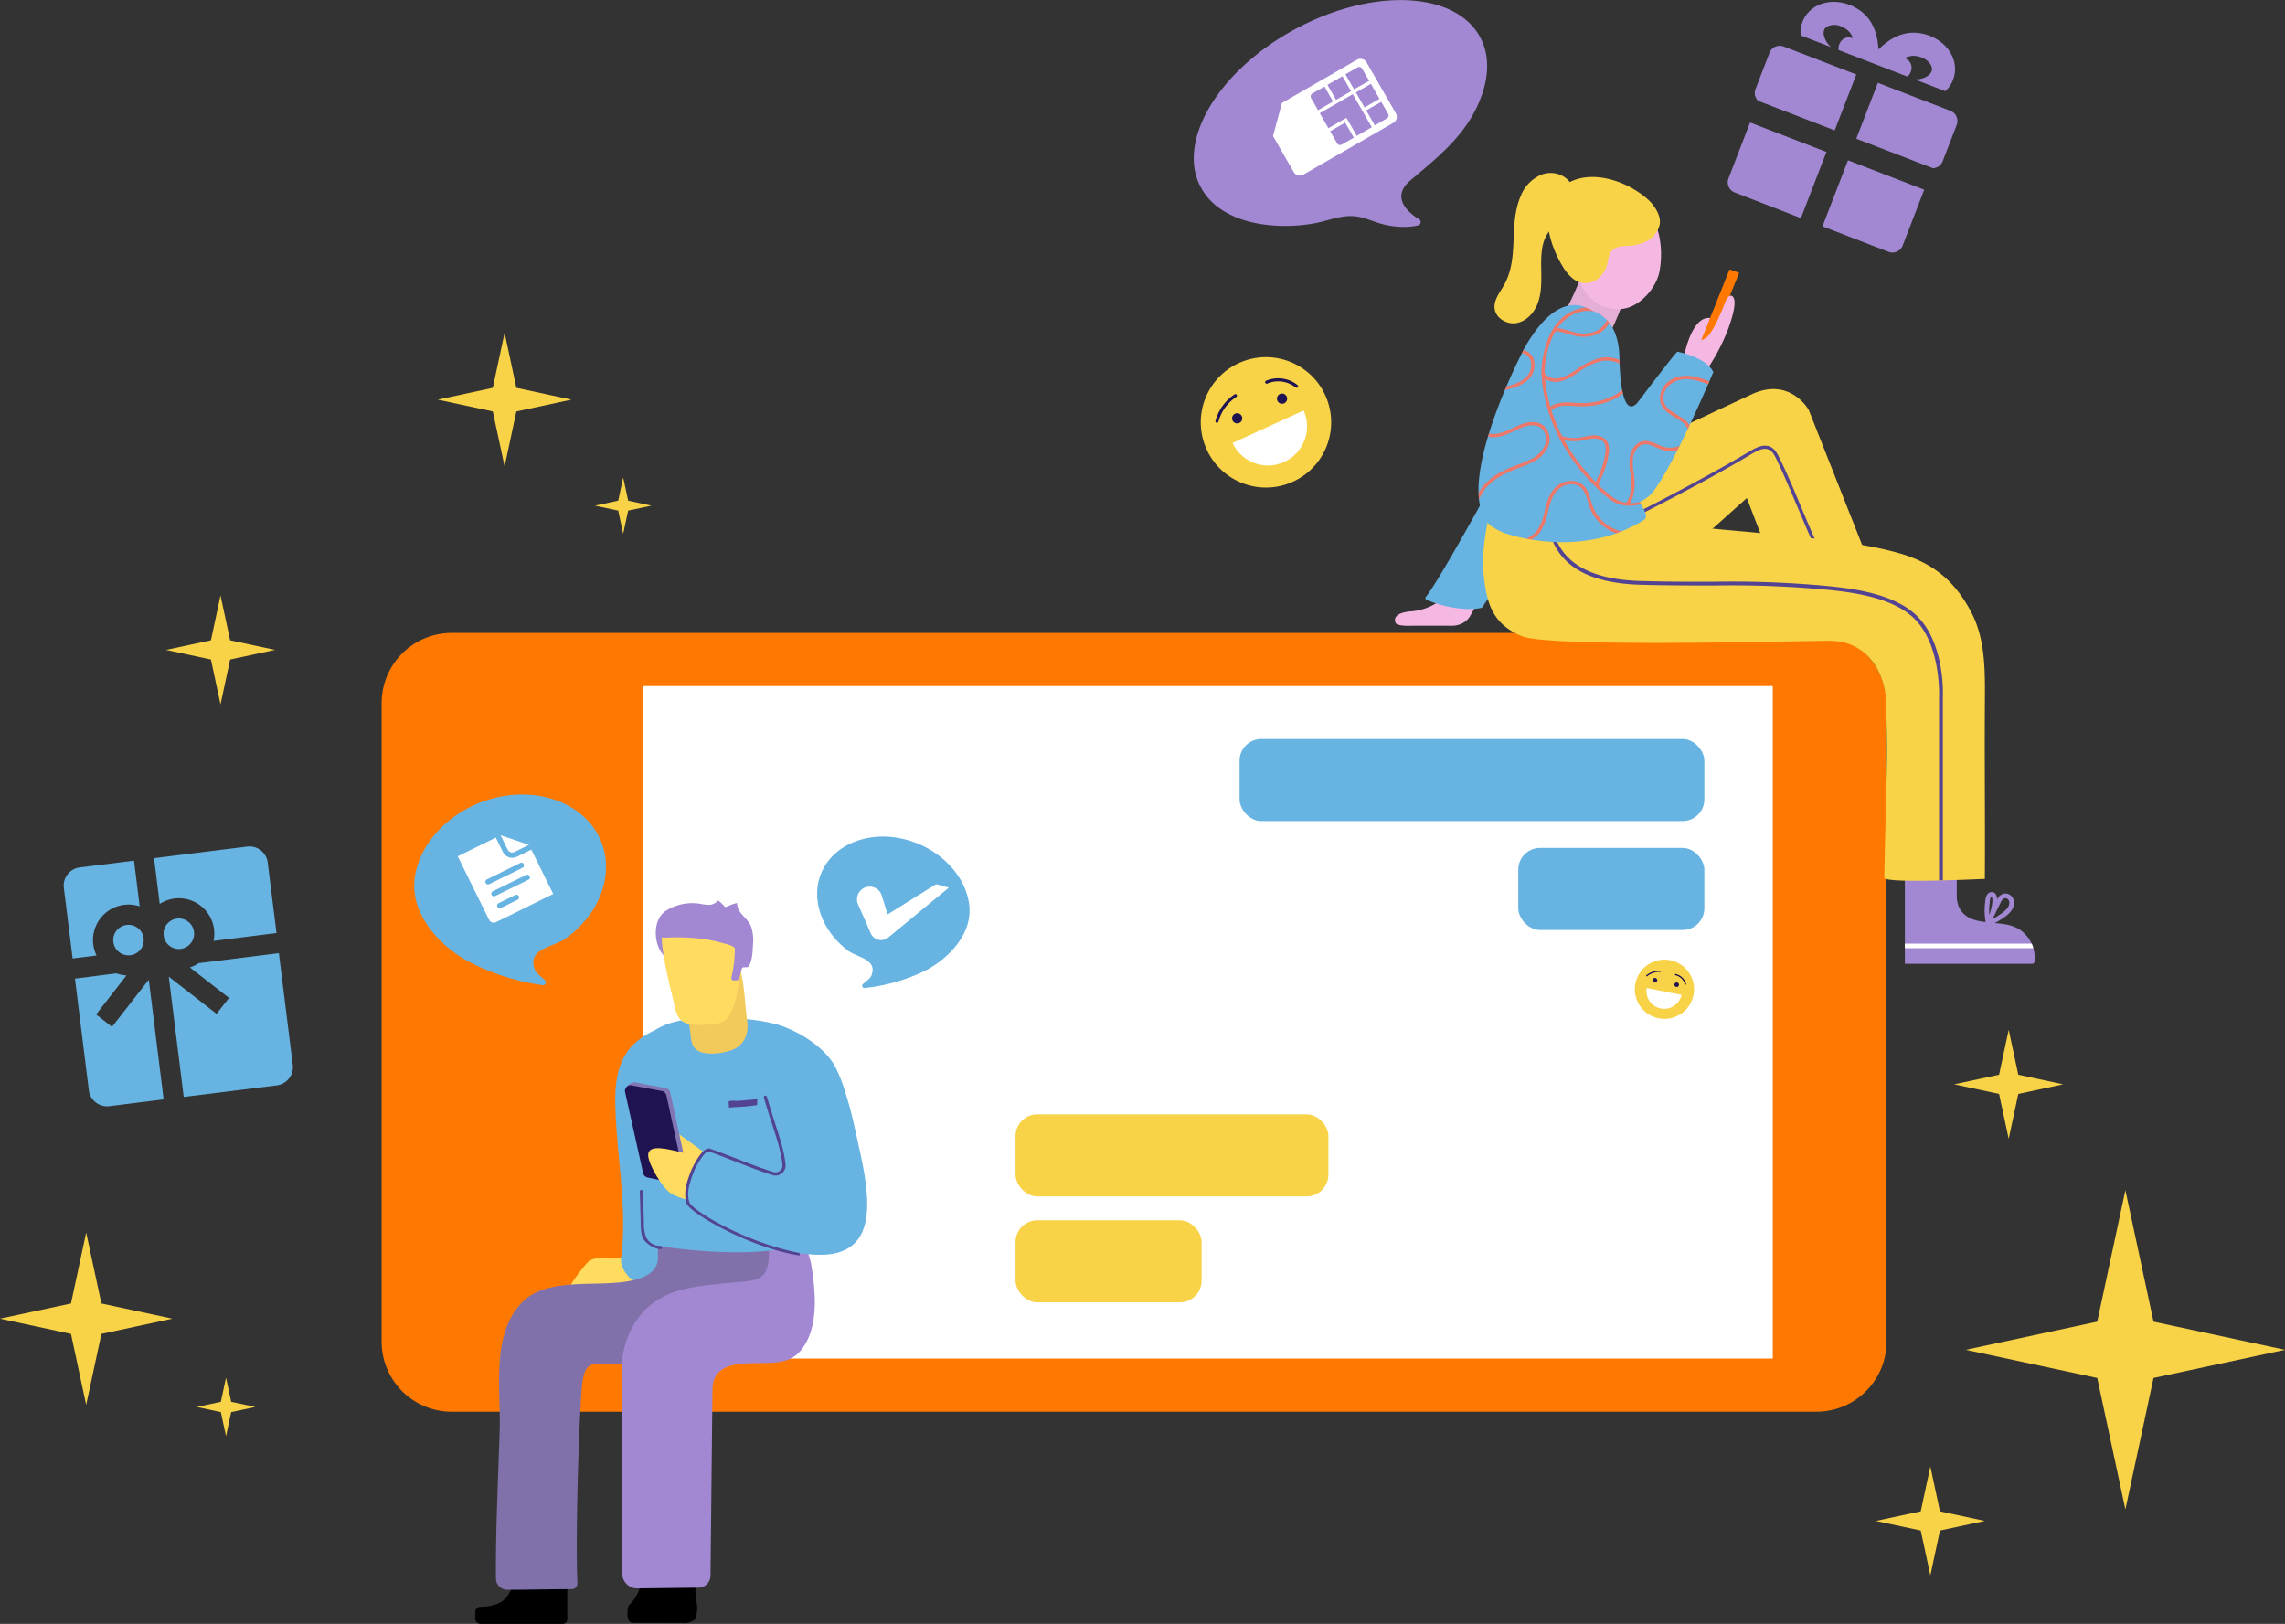 <svg xmlns="http://www.w3.org/2000/svg" viewBox="0 0 869.49 617.98"><rect x="0" y="0" width="869.49" height="617.98" fill="#333333" stroke="none"/><defs><style>.cls-1{fill:#ff7900;}.cls-11,.cls-2{fill:#fff;}.cls-3{fill:#67b3e1;}.cls-4{fill:#ffdb60;}.cls-5{fill:#8171aa;}.cls-6{fill:#a288d2;}.cls-7{fill:#f2ca5c;}.cls-8{fill:#8275b3;}.cls-9{fill:#201351;}.cls-10{fill:#534393;}.cls-11{fill-rule:evenodd;}.cls-12{fill:#f8d247;}.cls-13{fill:#f5b8e3;}.cls-14{fill:#e5aed7;}.cls-15{fill:#ed7768;}</style></defs><title>vizual_loterie</title><g id="Layer_2" data-name="Layer 2"><g id="Layer_1-2" data-name="Layer 1"><path class="cls-1" d="M145.22,267.56v243a26.68,26.68,0,0,0,26.68,26.69H691.17a26.69,26.69,0,0,0,26.69-26.69V267.94a27.07,27.07,0,0,0-27.07-27.07H171.9A26.68,26.68,0,0,0,145.22,267.56Z"/><rect class="cls-2" x="244.62" y="261.09" width="429.95" height="255.91"/><path class="cls-3" d="M367,354.82a19,19,0,0,0,1.7-11.29c-1.69-10.34-10-18.58-19.4-22.46-15.19-6.27-31.68-1.22-36.83,11.27-2.81,6.8-1.53,14.45,2.2,20.64a31.8,31.8,0,0,0,7.89,8.7c3.63,2.78,11.54,3.31,9,9.63-.46,1.12-2.05,2.17-3.23,3.23A.85.85,0,0,0,329,376a69.34,69.34,0,0,0,23-6.56C358,366.36,364,361.15,367,354.82Z"/><path class="cls-2" d="M326.55,344.26l4.82,11a4.29,4.29,0,0,0,2.38,2.24h0a4.29,4.29,0,0,0,4.23-.7l23.08-19-4.86-1.32L337.73,348,335.59,341a4.81,4.81,0,0,0-5.93-3.41h0A4.82,4.82,0,0,0,326.55,344.26Z"/><path class="cls-4" d="M216.33,493.94c3.09,5.13,11.2-3.95,15.06-4.77,1.13-.24,18-1.89,17.9-2.72-.51-3.57-.77-6.42-1.27-10,.08.56-10.07,3-18.52,2.41a8.82,8.82,0,0,0-5.13.86c-1.05.62-5.4,6.31-6.6,8.31C217.09,489.17,215.23,492.12,216.33,493.94Z"/><path class="cls-3" d="M236.33,449.65c.76,9.17,1.21,18.34.19,27.51a11.67,11.67,0,0,0,0,4.25,10.85,10.85,0,0,0,2,3.54,6.14,6.14,0,0,0,2.2,2.1c1.78.79,6.06-1,7.5-2s2.28-3.35,2.57-5c.68-3.9,1.5-9,2.93-12.6a61.07,61.07,0,0,0,2.23-7c1.62-6.13,2.75-12.4,3.78-18.65,2.18-13.31,3.69-26.71,5.51-40.06.13-1,1.49-14,2.59-14-8.45,0-19,3.2-25.43,8.52-7.63,6.31-8.55,16.06-8.23,25.44S235.55,440.35,236.33,449.65Z"/><path d="M244.71,592.56s.32,6.78-1.27,11.82c0,0-1.28,4-3.72,6.08a2.73,2.73,0,0,0-.85,1.73c-.23,1.79-.32,4.91,1.7,5.4l19,.06a6.62,6.62,0,0,0,4.61-1.16c.92-.78,1.2-3.83,1.09-5.2l-.66-5.69.48-11Z"/><path d="M195.3,595.26s1.82,7.37-2.78,12.82c-3.15,3.72-9.91,3.39-9.91,3.39a2.19,2.19,0,0,0-1.78,2.38v1.75a2.16,2.16,0,0,0,1.82,2.38h31.7a1.8,1.8,0,0,0,1.51-2V595Z"/><path class="cls-5" d="M221.6,526.12c1-7.76,4.1-7,7-6.92,24.1.32,69.34-1.44,69.37-3.53.13-8.75,3.06-46.27-.24-46.16-11.36.39-49.14-16.77-47.35,8.2.63,8.9-10.78,10.08-17.23,10.54-10.53.75-26-1-34.16,7.06-12.24,12-8.4,33.27-8.85,48.74-.55,18.9-1.59,37.8-1.41,56.7A4.25,4.25,0,0,0,193,605c9.94,0,14.69-.22,24.52-.22a2.13,2.13,0,0,0,2.19-2.13C218.84,581.2,220.6,533.54,221.6,526.12Z"/><path class="cls-6" d="M292.42,469.76c1.13,19-2.12,17.19-16.71,18.64-13.22,1.31-27.21,2.35-35.13,16.75a35,35,0,0,0-4.1,16l.29,77.51a5.68,5.68,0,0,0,5.74,5.82l23.26-.27a4.63,4.63,0,0,0,4.59-4.58l.75-70.73c.1-8.35,6.78-9.79,13.43-10.07,2.49-.11,7.31-.06,9.51-.23a24.54,24.54,0,0,0,3.79-.55A12.1,12.1,0,0,0,305,513.6c6.58-8.44,5.43-21.59,3.75-32C306.33,466.77,292.13,465,292.42,469.76Z"/><path class="cls-3" d="M250.25,391.43c6.45-3.68,14.9-4,22.12-4,8,0,17.07.38,24.74,2.94a18.61,18.61,0,0,1,3.58,1.69,49.17,49.17,0,0,1,9.52,7.87,24.76,24.76,0,0,1,4.72,5.94,13.36,13.36,0,0,1,1.4,6.75c-.12,2.3-1.34,4.25-1.57,6.45-.47,4.37-.59,8.84-1,13.23-.78,8.55-1.66,17.1-2.71,25.62-.41,3.36-.31,7.84-1.71,11-3.46,7.81-27.63,10.16-63,4.68C235.07,471.85,243.27,395.41,250.25,391.43Z"/><path class="cls-6" d="M284.64,368a1.3,1.3,0,0,0,.47-.54c1.19-2.35,1.28-5.21,1.41-7.79a17,17,0,0,0-.69-7c-1-2.63-3.54-4.15-4.84-6.58a10.8,10.8,0,0,1-.56-2.44,12.72,12.72,0,0,0-2.13.65c-.24.07-2.3,1-2.36.9a22,22,0,0,0-2.45-2.38.28.28,0,0,0-.15-.08.37.37,0,0,0-.19.09,5.06,5.06,0,0,1-3.06,1.52,16.32,16.32,0,0,1-3.41-.36,18.67,18.67,0,0,0-13.38,2.67c-4.37,3-4.56,9.87-2.49,14.29,2.22,4.77,7.69,7.31,12.74,7.54a15.55,15.55,0,0,0,2.64-.1c1.41-.17,2.78-.57,4.18-.81a30.27,30.27,0,0,1,7.55-.1c1.2.1,2.41.23,3.61.38a7.88,7.88,0,0,0,2.89.21A.85.85,0,0,0,284.64,368Z"/><path class="cls-7" d="M283.82,394.34a12.26,12.26,0,0,0,.49-5.9c-1-7.3-.95-16-3.75-22.76-.7-1.69-4.61-11.95-7.41-11-5.32,1.88-8.15,11.8-9.91,16.47-1.19,3.16-2.73,6.19-2.35,9.56.67,6,1.27,7.89,2,13.85a9.85,9.85,0,0,0,.91,3.56c2.4,4.41,12.22,2.82,15.77,1A8.61,8.61,0,0,0,283.82,394.34Z"/><path class="cls-4" d="M256.4,381.57c.48,2.25,1.09,5.36,3,6.89s5.36,1.77,7.83,1.58c4.06-.32,8.53.12,10.51-4a29.65,29.65,0,0,0,3-9.63c.48-4.85,2.3-9.58,2-14.51-.44-6.75-5.3-8.32-11.05-9.9A43.78,43.78,0,0,0,259,350.5a18.72,18.72,0,0,0-5.76,1.14C249,353.81,255.49,377.24,256.4,381.57Z"/><path class="cls-6" d="M251,356c.43.84,1.39.87,2.22.84a81.91,81.91,0,0,1,13.09.35,55.21,55.21,0,0,1,6.5,1.13c1.09.26,2.17.56,3.24.88a11.06,11.06,0,0,1,2.86,1,1.55,1.55,0,0,1,.63.64,1.74,1.74,0,0,1,.08.6A47.67,47.67,0,0,1,278.31,372a.88.88,0,0,0,.8,1.12l.73,0a1.8,1.8,0,0,0,1-.2,1.85,1.85,0,0,0,.64-1.19c.17-.7.33-1.4.49-2.1s.4-1.43,1-1.65a7.08,7.08,0,0,1,1.22-.06c1.22-.16.76-1.87.78-2.78,0-1.32,0-2.65,0-4-.12-2.44-.51-5.08-2.11-7a22,22,0,0,0-10.15-6.53c-5.65-1.89-11.53-3.26-16.88.05a12.42,12.42,0,0,0-4.12,3.63c-.67,1.19-1.39,3-.9,4.36A1.6,1.6,0,0,0,251,356Z"/><polygon class="cls-4" points="275.05 443.68 250.61 426.02 253.02 439.41 271.99 452.15 275.05 443.68"/><path class="cls-8" d="M259.29,449.4,247.85,447a2.14,2.14,0,0,1-1.64-1.63l-8-30.53c-.33-1.49,2.07-3.18,3.57-2.9l11.55,2.15a2.15,2.15,0,0,1,1.7,1.65l6.76,31.14A2.14,2.14,0,0,1,259.29,449.4Z"/><path class="cls-9" d="M257.81,450.53l-11.44-2.43a2.13,2.13,0,0,1-1.64-1.62l-6.87-30.87a2.13,2.13,0,0,1,2.47-2.56l11.55,2.15a2.13,2.13,0,0,1,1.7,1.65L260.34,448A2.13,2.13,0,0,1,257.81,450.53Z"/><path class="cls-4" d="M259,438.41c-4.28-.86-12.22-3.3-12.36,1.07-.11,3.48,5.57,12.77,8.53,14.6s6.46,2.57,9.89,3.19,6.93,1.22,10,2.83l2.37-9.5C277.39,450.76,262.82,439.19,259,438.41Z"/><path class="cls-3" d="M294.55,389.69c8.36,1.82,19.25,8.72,23.28,16.28a58.56,58.56,0,0,1,3.55,8.81,147.54,147.54,0,0,1,4.11,15.65c4.29,19,10.43,43.14-8.43,46.68-6.24,1.17-14.76-.53-16.11-.72-14.38-2-38.21-15.28-39.2-18.7-1.23-4.24-.05-7.59,2.07-12.52,1.2-2.79,3.77-7.88,6-7.43,2.59.52,20.75,8.41,28.22,10-.23-.05-.73-4.94-.8-5.34-.49-3-1-6-1.53-9-1.27-7.45-2.54-14.9-3.65-22.37-.5-3.38-1-6.77-1.35-10.16-.3-2.69-1.79-7.61.55-9.59a5.23,5.23,0,0,1,4-.73C296.16,390.66,293.67,389.5,294.55,389.69Z"/><path class="cls-10" d="M304.34,477.82c-18.32-2.73-42-16.09-43.16-20-1.26-4.35.34-8.49,1.74-12.15l.09-.23c0-.09,3.9-8.91,6.9-8.32,1,.21,4.08,1.4,8.3,3,5.06,2,11.35,4.43,16.11,5.92a2.64,2.64,0,0,0,3.41-2.75c-.42-4.58-1.84-9-3.81-15.11-1-3-2.07-6.44-3.25-10.49a.59.59,0,0,1,1.14-.33c1.17,4,2.27,7.45,3.23,10.46,2,6.18,3.43,10.65,3.87,15.36a3.82,3.82,0,0,1-5,4c-4.79-1.51-11.11-4-16.18-5.95-3.85-1.51-7.18-2.81-8.11-3-1.42-.26-4.63,5.17-5.56,7.58l-.09.23c-1.33,3.49-2.85,7.44-1.7,11.4.9,3.1,21.31,15.42,41.92,19.39.15,0,.09.22.08.41S304.34,477.82,304.34,477.82Z"/><path class="cls-10" d="M251.35,475.37c-2.27,0-5.83-2.24-6.73-4.25-.75-1.69-.8-4.13-.84-6.09l0-.82-.32-10.78a.58.58,0,0,1,.57-.6.59.59,0,0,1,.61.57L245,465a16.52,16.52,0,0,0,.74,5.63,6,6,0,0,0,5.69,3.54.61.61,0,0,1,.6.58.6.6,0,0,1-.58.61Z"/><path class="cls-10" d="M288,418.3c-4,.4-6.25.57-6.67.61-1.32.12-2.81-.24-4.07.25,0,.82.15,1.57.11,2.39,1.33-.18,2.69-.24,4-.31a63.86,63.86,0,0,0,6.74-.69s0-2.26.24-2.28Z"/><path class="cls-3" d="M159.72,346.8a23.79,23.79,0,0,1-1.67-14.21c2.54-12.9,13.27-22.88,25.23-27.36C202.57,298,223,305,229,320.86c3.24,8.64,1.33,18.18-3.6,25.77a39.57,39.57,0,0,1-10.25,10.59c-4.66,3.34-14.6,3.67-11.65,11.7.52,1.42,2.48,2.81,3.91,4.18a1.06,1.06,0,0,1-.86,1.82A86.88,86.88,0,0,1,178,365.77C170.49,361.63,163.2,354.87,159.72,346.8Z"/><path id="Invoice_dollar" data-name="Invoice dollar" class="cls-11" d="M190.48,317.86l2.67,5.43a1.93,1.93,0,0,0,2.51,1l5.63-2.77Zm6.27,8.16a4,4,0,0,1-5.41-1.83l-2.67-5.44-14.49,7.14L186.08,350h0a2,2,0,0,0,2.7.92l21.73-10.71-8.33-16.88ZM187.5,339.2,200.17,333a1,1,0,0,1,1.36.46,1,1,0,0,1-.46,1.35L188.39,341a1,1,0,0,1-1.35-.46A1,1,0,0,1,187.5,339.2Zm-2.23-4.53,12.67-6.25a1,1,0,1,1,.9,1.82l-12.68,6.24a1,1,0,0,1-.89-1.81Zm4.46,9.05,6.34-3.12a1,1,0,1,1,.89,1.81l-6.34,3.12a1,1,0,0,1-1.35-.45A1,1,0,0,1,189.73,343.72Z"/><polygon class="cls-12" points="192.01 126.65 187.52 147.6 166.57 152.09 187.52 156.58 192.01 177.53 196.49 156.58 217.45 152.09 196.49 147.6 192.01 126.65"/><polygon class="cls-12" points="32.79 469.05 27.01 496.06 0 501.84 27.01 507.63 32.79 534.64 38.58 507.63 65.59 501.84 38.58 496.06 32.79 469.05"/><polygon class="cls-12" points="808.75 452.94 819.46 502.98 869.49 513.69 819.46 524.4 808.75 574.43 798.04 524.4 748.01 513.69 798.04 502.98 808.75 452.94"/><polygon class="cls-12" points="734.54 558.08 738.19 575.16 755.27 578.82 738.19 582.47 734.54 599.55 730.88 582.47 713.8 578.82 730.88 575.16 734.54 558.08"/><polygon class="cls-12" points="764.35 391.92 768 409 785.08 412.65 768 416.31 764.35 433.39 760.69 416.31 743.61 412.65 760.69 409 764.35 391.92"/><polygon class="cls-12" points="237.13 181.69 239.03 190.53 247.88 192.43 239.03 194.32 237.13 203.17 235.24 194.32 226.39 192.43 235.24 190.53 237.13 181.69"/><polygon class="cls-12" points="83.91 226.6 87.57 243.68 104.65 247.33 87.57 250.99 83.91 268.07 80.26 250.99 63.18 247.33 80.26 243.68 83.91 226.6"/><polygon class="cls-12" points="86 524.29 87.97 533.47 97.15 535.43 87.97 537.4 86 546.57 84.04 537.4 74.86 535.43 84.04 533.47 86 524.29"/><rect class="cls-3" x="471.66" y="281.24" width="176.88" height="31.23" rx="8.29" transform="translate(1120.21 593.71) rotate(180)"/><rect class="cls-3" x="577.73" y="322.69" width="70.81" height="31.23" rx="8.29" transform="translate(1226.27 676.61) rotate(180)"/><rect class="cls-12" x="386.43" y="424.08" width="119.05" height="31.23" rx="8.29"/><rect class="cls-12" x="386.43" y="464.4" width="70.81" height="31.23" rx="8.29"/><circle class="cls-12" cx="633.37" cy="376.48" r="11.27" transform="translate(99.89 884.71) rotate(-74.34)"/><path class="cls-9" d="M628.89,372.83a.88.88,0,1,0,1.73.35.89.89,0,0,0-.7-1A.88.88,0,0,0,628.89,372.83Z"/><path class="cls-9" d="M637.16,374.6a.89.89,0,0,0,.7,1,.88.88,0,0,0,1-.7.87.87,0,0,0-.69-1A.88.88,0,0,0,637.16,374.6Z"/><path class="cls-9" d="M637.6,370.65a5.35,5.35,0,0,1,4,3.76.25.25,0,0,1-.13.32l0,0a.28.28,0,0,1-.34-.17,4.81,4.81,0,0,0-3.59-3.41.27.27,0,0,1,.13-.52Z"/><path class="cls-9" d="M626.47,371.15a8,8,0,0,1,5.35-1.77.26.26,0,0,1,.24.29.24.24,0,0,1-.14.21.2.2,0,0,1-.15,0,7.38,7.38,0,0,0-5,1.65.27.27,0,0,1-.34-.41Z"/><path class="cls-2" d="M639.86,378.62A6.76,6.76,0,0,1,626.6,376Z"/><path class="cls-13" d="M563.55,227l-4.06,7.3s-1.93,4.14-7.8,3.83H536.9s-5.22.29-5.86-1.1c-.48-1.07-.86-3.77,5.68-4.35a21.36,21.36,0,0,0,16.63-9.85Z"/><path class="cls-3" d="M573.63,173.27s-25.2,46.74-31.09,53.92a.68.68,0,0,0,.34,1.06c4.1,1.91,13.56,4.61,21,3.06,0,0,21.15-30.54,23.93-41.05Z"/><path class="cls-6" d="M755.41,350.88h0c-2.1-.31-10.29-.83-10.82-9.32V325.23c-.81-1-19.75-.44-19.75-.44v42h48.44a.88.88,0,0,0,.87-.73,12.9,12.9,0,0,0-4.68-11.59c-3-2.48-6.75-2.86-10.44-3.19a26.89,26.89,0,0,0,4.08-2.53,9.34,9.34,0,0,0,2.53-2.59,4.64,4.64,0,0,0,.5-3.93,3.31,3.31,0,0,0-3.57-2.17,4,4,0,0,0-2.63,2.2,4.42,4.42,0,0,0-.27-1.46,2,2,0,0,0-1.24-1.25.87.87,0,0,0-.22-.05c-2.32-.13-2.63,2.22-2.78,3.36l0,.31a24.13,24.13,0,0,0,.14,7.68Zm1.56-2.77a22.32,22.32,0,0,1,.17-4.69l0-.33c.18-1.39.36-1.76.74-1.81a.87.87,0,0,1,.09.17C758.46,342.62,757.89,345.57,757,348.11Zm1.3,1.56q1.4-2.91,2.81-5.8c.49-1,1-1.91,1.81-2.06a1.55,1.55,0,0,1,1.58,1,2.31,2.31,0,0,1,.12.75,3.2,3.2,0,0,1-.49,1.65,7.92,7.92,0,0,1-2.07,2.09A24.27,24.27,0,0,1,758.27,349.67Z"/><path class="cls-2" d="M724.83,360.86l48.88,0c.07,0-.46-1.76-.68-1.76h-48.2Z"/><path class="cls-12" d="M711.25,214.15l-23-58.17s-6.93-12.47-21.33-6.1l-69.25,32.41,32.69,38,34.34-30.75,7.76,20.22Z"/><path class="cls-10" d="M628.94,192l1.4-.73c4.33-2.24,8.74-4.55,13.15-6.93.41-.21.81-.43,1.21-.65,3.14-1.7,6.29-3.43,9.42-5.18l1.51-.85c3.53-2,7-4,10.47-6.07,2.38-1.42,5.15-2.71,7.6-1.54,1.66.8,2.59,2.48,3.39,4.14.65,1.32,1.28,2.68,1.91,4,.22.47.43,1,.64,1.42,2,4.36,3.86,8.88,5.71,13.3,1,2.31,1.95,4.65,2.95,7,.2.47.4.95.61,1.42,1.57,3.65,3.19,7.28,4.88,10.77l-1.48-.17c-1.7-3.55-3.33-7.23-4.92-10.93l-.6-1.42c-.88-2.06-1.74-4.12-2.6-6.16-2-4.69-4-9.5-6.06-14.09-.21-.47-.43-.93-.64-1.39-.5-1.09-1-2.17-1.53-3.23-.73-1.52-1.5-2.93-2.8-3.55-1.92-.92-4.22.17-6.41,1.48q-4.68,2.79-9.47,5.5l-1.51.85q-5.44,3.08-10.93,6l-1.19.64c-4.56,2.45-9.1,4.83-13.57,7.13l-1.35.7c-5.11,2.63-10.09,5.15-14.87,7.54l-.84-1C618.11,197.54,623.46,194.84,628.94,192Z"/><path class="cls-12" d="M578.62,74.69C573.83,86,578.4,98.26,572,109.05c-1.55,2.58-3.57,5.23-3.29,8.22.34,3.78,4.64,6.34,8.37,5.67s6.64-3.83,8-7.36,1.46-7.42,1.41-11.22-.24-7.63.64-11.32c1-4.05,3.24-6.24,6-9.06,2.38-2.41,5.38-4.78,5.85-8.36.91-6.94-6-11.51-12.35-9.19a14.6,14.6,0,0,0-7.94,8.09A1.22,1.22,0,0,0,578.62,74.69Z"/><path class="cls-14" d="M587.86,129.89s8.19-8.37,15.28-28.66l15.18,11.21s-2.55,10.78-11.92,25Z"/><path class="cls-13" d="M631.52,103.07c-1.15,6.43-7.27,13.42-13.71,14.42s-13.48-2.66-15.91-8.72.13-13.72,5.27-18c4.13-3.43,12.77-13.67,18.1-11C630.93,82.67,633.22,93.57,631.52,103.07Z"/><path class="cls-12" d="M592,96.37c-3.42-7.74-5-17.72.94-23.85,9.31-9.55,25.6-4.34,34.22,3.47,2.32,2.11,4.91,5.92,4.42,9.26A9.62,9.62,0,0,1,626,92.09a16.83,16.83,0,0,1-6.62,1.5,13,13,0,0,0-4.08.55c-2.72,1-3.12,3.16-3.56,5.7-1.07,6.21-7.86,10.5-13.28,6.15a18,18,0,0,1-3.9-4.72A40.05,40.05,0,0,1,592,96.37Z"/><path class="cls-12" d="M619.29,193.37a57.56,57.56,0,0,0,5.88,3.6c15.92,3.86,30.75,4.45,46.29,6.07,16,1.66,35.92,3.06,51.56,7.59,12.76,3.71,21.06,10.75,27.18,22.55,5.49,10.59,5.15,23.05,5.08,35-.13,22.09.13,44.19,0,66.29-2.46.1-38.28,1.83-38.25-.45.3-23.72,1.62-45.05.53-68.63-.27-5.79-4.67-21.52-21.43-21.52-11.92,0-106.17,2.65-117-1.75-11.7-4.75-13.43-13.34-14.55-23.1-.76-6.59.18-15.93,3-26.74Z"/><path class="cls-10" d="M589.7,199.61a.71.71,0,0,1,.85.56c2.7,13.52,13.76,20.36,33.8,20.94,11.21.32,20.1.29,27.95.27a389.09,389.09,0,0,1,43,1.63c12.29,1.17,27.39,3.65,35.27,12.57,9.57,10.85,8.76,29,8.72,29.75V335l-1.44,0V265.3c0-.19.83-18.35-8.36-28.77-7.54-8.54-22.3-10.95-34.33-12.09a388.64,388.64,0,0,0-42.81-1.62c-7.85,0-16.76,0-28-.28-20.81-.59-32.31-7.82-35.17-22.09A.72.72,0,0,1,589.7,199.61Z"/><path class="cls-13" d="M651.35,121.21s-7-3.39-10.87,15.72l4.7,2Z"/><polygon class="cls-1" points="661.8 103.83 650.38 131.81 647.05 130.22 658.13 102.52 661.8 103.83"/><path class="cls-3" d="M607.65,120s-12.19-14.41-27.42,12.19c0,0-28.27,53.34-13.23,67.7a23.79,23.79,0,0,0,5.78,3.07c9.39,3.12,32.42,7.47,52.26-4.78,1-.63,2.28-1.25.06-5.06,0,0-4.78-6-12.53-44.8Z"/><path class="cls-15" d="M573.73,148.18l-1.08.24.6-1.43.19,0c2.48-.59,6-1.67,8-4.29a6.39,6.39,0,0,0,1.14-4.82,4.15,4.15,0,0,0-1.79-2.84,4.76,4.76,0,0,0-1.66-.65l.58-1.16a6,6,0,0,1,1.76.75,5.36,5.36,0,0,1,2.34,3.68,7.67,7.67,0,0,1-1.37,5.8C580.19,146.36,576.4,147.54,573.73,148.18Z"/><path class="cls-15" d="M565.45,183.78c2.57-2.57,5.92-4.56,10.85-6.46l1.44-.54a35.51,35.51,0,0,0,5.51-2.41,10.43,10.43,0,0,0,4.73-5.25,5.64,5.64,0,0,0-1.54-6.24c-2.22-1.69-5.39-.85-6.64-.41a37,37,0,0,0-3.57,1.54c-3.17,1.5-6.45,3-10,2.14.12-.41.24-.81.37-1.21,3.12.76,6-.62,9.13-2.07,1.2-.57,2.45-1.15,3.68-1.59,3.08-1.06,5.92-.85,7.82.6a6.91,6.91,0,0,1,2,7.65,11.58,11.58,0,0,1-5.29,5.92,35.92,35.92,0,0,1-5.7,2.51l-1.43.54c-4.76,1.83-8,3.73-10.41,6.17a15.31,15.31,0,0,0-3.55,5.44c-.1-.84-.16-1.7-.18-2.59A17,17,0,0,1,565.45,183.78Z"/><path class="cls-15" d="M585.17,201.46a21.5,21.5,0,0,0,2.63-7.05c.88-3.53,1.79-7.17,4.87-9.6,2.66-2.09,7.08-2.68,9.87-.06,1.62,1.52,2.23,3.64,2.83,5.69.2.7.4,1.39.64,2.06a15.54,15.54,0,0,0,8.35,8.86,15,15,0,0,0,2.64.84c-.66.26-1.33.51-2,.75-.39-.13-.77-.28-1.14-.44a16.77,16.77,0,0,1-9-9.58c-.25-.69-.46-1.41-.67-2.14-.57-2-1.12-3.84-2.48-5.12-2.27-2.13-6-1.6-8.23.13-2.74,2.16-3.56,5.44-4.43,8.91a22.47,22.47,0,0,1-2.81,7.46,11,11,0,0,1-3.42,3.17c-.72-.12-1.42-.25-2.1-.38A9.64,9.64,0,0,0,585.17,201.46Z"/><path class="cls-13" d="M648.09,142.68a75,75,0,0,0,9.56-17.61c.81-2.21,2.91-8.29,2.28-11-.49-2.14-2.28-2.28-3.46,1,0,0-3.82,10.1-6.77,13.07-.71.71-4.57,3.2-4.38-1,0,0-3,1.39-5.26,11.36Z"/><path class="cls-3" d="M638.26,133.82s10.94,2.08,13.71,7.75c0,0-14.68,35.18-23.27,46,0,0-6.92,8.2-15.37,2.22-1.81-1.28-24.79-18.7-26.18-48.2,0,0,0-21.32,15.52-23.82,0,0,13.29-.27,13.57,18.56,0,0,0,23.82,6.65,17.17C622.89,153.48,637.15,134.65,638.26,133.82Z"/><path class="cls-15" d="M607.39,127.35a14.08,14.08,0,0,1-8.45.34c-.79-.18-1.57-.41-2.34-.64a25.62,25.62,0,0,0-3.32-.84,9.81,9.81,0,0,0-2.16-.14c.24-.43.51-.85.78-1.26a10.82,10.82,0,0,1,1.59.16,27.94,27.94,0,0,1,3.47.87c.75.22,1.5.45,2.27.63a12.85,12.85,0,0,0,7.69-.29,8.28,8.28,0,0,0,4.53-4.42c.32.33.63.7.94,1.09A10,10,0,0,1,607.39,127.35Z"/><path class="cls-15" d="M601.05,166.56c.64-.09,1.27-.23,1.9-.36a18.63,18.63,0,0,1,3.46-.52c1.79,0,4.1.58,5.19,2.44a6.84,6.84,0,0,1,.53,4.48,30.85,30.85,0,0,1-2.27,8.09c-.21.48-.43,1-.65,1.44a31.67,31.67,0,0,0-1.27,3l-1-1c.33-.87.73-1.73,1.12-2.58.22-.47.43-.94.64-1.41a29.55,29.55,0,0,0,2.17-7.77,5.8,5.8,0,0,0-.36-3.67c-.82-1.38-2.65-1.84-4.08-1.81a17.68,17.68,0,0,0-3.23.49c-.66.14-1.31.28-2,.37a16.12,16.12,0,0,1-6.84-.46c-.28-.52-.56-1.06-.83-1.6A15,15,0,0,0,601.05,166.56Z"/><path class="cls-15" d="M587.16,141.21a5.74,5.74,0,0,0,2.61,2.4c3.2,1.39,6.77-.73,10.17-3a28.93,28.93,0,0,1,7.66-4,11.8,11.8,0,0,1,8.65.4c0,.36,0,.86,0,1.45l-.51-.29a10.58,10.58,0,0,0-7.81-.36,28.12,28.12,0,0,0-7.32,3.85c-2.72,1.84-7.27,4.92-11.37,3.14a6.63,6.63,0,0,1-2-1.38c0-.6-.09-1.21-.12-1.82C587.15,141.57,587.15,141.45,587.16,141.21Z"/><path class="cls-15" d="M620.55,181.12c0-.41-.11-.83-.16-1.25a20.07,20.07,0,0,1-.16-6.24c.46-2.49,2.19-5.23,5-5.72,1.89-.34,3.63.43,5.32,1.16.48.21,1,.42,1.44.6a9.23,9.23,0,0,0,7.12,0c-.28.55-.55,1.1-.83,1.64a11.11,11.11,0,0,1-6.73-.48c-.5-.19-1-.41-1.5-.63-1.59-.69-3.09-1.34-4.6-1.07-2.22.38-3.63,2.71-4,4.71a18.87,18.87,0,0,0,.17,5.85c.05.42.11.85.16,1.27a19.61,19.61,0,0,1-.42,8,10.94,10.94,0,0,1-1.45,3,9.87,9.87,0,0,1-1.52-.08,9.2,9.2,0,0,0,1.77-3.27A18.36,18.36,0,0,0,620.55,181.12Z"/><path class="cls-15" d="M599.07,153.27c.89.06,1.8.12,2.71.13a26.24,26.24,0,0,0,12-2.71,14.44,14.44,0,0,0,3.5-2.36c.09.49.19,1,.3,1.42a16.2,16.2,0,0,1-3.25,2.07,27.92,27.92,0,0,1-12.52,2.83c-.93,0-1.86-.06-2.77-.12-3.2-.21-6.23-.41-9,1.7l-.22.18q-.21-.65-.39-1.29C592.48,152.84,595.83,153.06,599.07,153.27Z"/><path class="cls-15" d="M632.32,154.36c-1.45-2.86-.39-6.83,2.41-9.05,4.54-3.59,10.36-2.46,15.72-.17l-.5,1.16c-5-2.14-10.4-3.19-14.44,0-2.35,1.85-3.25,5.15-2.06,7.49.9,1.79,2.74,2.89,4.68,4.05s3.74,2.24,4.79,4c-.23.49-.46,1-.7,1.47-.7-2-2.66-3.18-4.74-4.42S633.39,156.47,632.32,154.36Z"/><path class="cls-15" d="M602.64,117.12a2.83,2.83,0,0,1,1.23.07c.32.16,3.12,1.48,2.84,1.41a10.65,10.65,0,0,0-2.79-.31l-1.15.08c-14.8,2.38-15,23-15,23.17,1.41,30.05,25.67,47.54,25.91,47.72a11.55,11.55,0,0,0,8.67,2.06A12.83,12.83,0,0,0,624,191l.38.83a8,8,0,0,1-1.46.38,17.23,17.23,0,0,1-2.89.25,12.07,12.07,0,0,1-7.07-2.16c-.25-.17-25-18-26.44-48.71C586.53,141.36,586.71,119.68,602.64,117.12Z"/><circle class="cls-12" cx="481.73" cy="160.75" r="24.81" transform="translate(-25.9 175.59) rotate(-20.13)"/><path class="cls-9" d="M469,160a1.94,1.94,0,1,0,1-2.58A1.95,1.95,0,0,0,469,160Z"/><path class="cls-9" d="M486.08,152.51a1.94,1.94,0,1,0,1-2.57A1.93,1.93,0,0,0,486.08,152.51Z"/><path class="cls-9" d="M481.78,144.89a11.83,11.83,0,0,1,11.91,1.61.58.58,0,0,1,.19.75l-.05.07a.6.6,0,0,1-.82.14,10.59,10.59,0,0,0-10.8-1.47.59.59,0,0,1-.43-1.1Z"/><path class="cls-9" d="M462.53,160.12a17.58,17.58,0,0,1,7.28-10.05.59.59,0,0,1,.81.2.58.58,0,0,1,0,.57.6.6,0,0,1-.21.24,16.26,16.26,0,0,0-6.75,9.32.59.59,0,1,1-1.14-.28Z"/><path class="cls-2" d="M496.07,156.23A14.88,14.88,0,0,1,469,168.59Z"/><path class="cls-6" d="M456.93,71.28C447.51,53.76,463.67,26.76,493,11s60.79-14.37,70.22,3.15c5,9.33,2.26,20.4-2.57,29.18-5.73,10.39-15,17.77-23.89,25.25-3.85,3.23-4.86,6.92-1.46,11a19,19,0,0,0,4.7,3.85,1.28,1.28,0,0,1-.35,2.32c-4.3,1.1-10.16.6-14.36-.67-4.8-1.46-8.12-3.34-13.34-2.75-4,.45-7.79,1.92-11.74,2.65C486,87.6,464.71,85.75,456.93,71.28Z"/><path class="cls-11" d="M520,23.73l11.18,19.42a2.64,2.64,0,0,1-1,3.6L495.9,66.49a2.64,2.64,0,0,1-3.6-1l-7.89-13.71,3.39-12.6h0l28.56-16.45A2.64,2.64,0,0,1,520,23.73ZM510.58,55l4.57-2.63-3.29-5.71-5.71,3.29,2.63,4.57A1.32,1.32,0,0,0,510.58,55ZM502.2,43.08l3.29,5.71,6.85-3.94,3.95,6.85L522,48.41l-7.23-12.57Zm-2.81-7.51a1.32,1.32,0,0,0-.48,1.8l2.63,4.57,5.71-3.29L504,32.94Zm5.72-3.29L508.4,38l5.71-3.29L510.82,29Zm6.85-4L515.25,34,521,30.75l.66,1.15-5.71,3.29,3.29,5.71,5.71-3.29.66,1.14L519.86,42l3.29,5.71,4.56-2.63a1.31,1.31,0,0,0,.49-1.8l-9.87-17.13a1.31,1.31,0,0,0-1.8-.49Z"/><path class="cls-6" d="M696.77,17.94a8.43,8.43,0,0,1-2.7-4.24c-.54-2.47.7-3.26,1.1-3.53a6.12,6.12,0,0,1,5.34-.16,9.56,9.56,0,0,1,2.3,1.29,7,7,0,0,1,2.25,3.2,10.66,10.66,0,0,0-1.36-.24c-2.37-.26-4.37,2.14-4.11,4.77l26.24,10.12c2-1.77,2.09-4.9.15-6.3a8.39,8.39,0,0,0-1.18-.73,6.91,6.91,0,0,1,3.84-.86c3.71.36,5.92,2.48,6.41,4.29.12.47.5,1.89-1.55,3.35a8.28,8.28,0,0,1-4.88,1.32l11.61,4.48a11.41,11.41,0,0,0,3.31-11.42c-1.55-5.77-7.19-10.1-14-10.77-6-.58-11,2.58-14.76,6.34-.25-5.29-1.83-11-6.68-14.61C702.52.13,695.43-.45,690.41,2.79a11.37,11.37,0,0,0-5.22,10.68Z"/><path class="cls-6" d="M678.72,17.69a4.17,4.17,0,0,0-5.37,2.38L668,33.92a4.13,4.13,0,0,0,1,4.46l29.14,11.24,8.21-21.27-25.18-9.71Z"/><path class="cls-6" d="M657.72,67.89a4.17,4.17,0,0,0,2.38,5.37L685.28,83,695,57.83,665.93,46.62Z"/><path class="cls-6" d="M693.49,86.14l25.18,9.71A4.17,4.17,0,0,0,724,93.47l8.2-21.27-29-11.2Z"/><path class="cls-6" d="M742.19,42.17l-2.45-.94-25.18-9.71-8.21,21.27L735.5,64a4.14,4.14,0,0,0,3.73-2.64l5.34-13.84A4.18,4.18,0,0,0,742.19,42.17Z"/><path class="cls-3" d="M60.78,344a13.46,13.46,0,0,1,20.67,9.69,13.68,13.68,0,0,1-.19,4.39l23.95-3-3.35-26.91a7,7,0,0,0-7.75-6l-35.5,4.42Z"/><path class="cls-3" d="M48.17,352A5.81,5.81,0,1,0,54.65,357v0A5.81,5.81,0,0,0,48.17,352Z"/><path class="cls-3" d="M73.82,354.64a5.81,5.81,0,1,0-11.54,1.42h0a5.81,5.81,0,0,0,11.54-1.44Z"/><path class="cls-3" d="M36.74,363.62a13.24,13.24,0,0,1-1.25-4.22,13.51,13.51,0,0,1,11.73-15.06,13.37,13.37,0,0,1,5.93.6L51,327.53l-20.71,2.58a7,7,0,0,0-6,7.75l3.35,26.9Z"/><path class="cls-3" d="M75.59,366.54a13.3,13.3,0,0,1-3.34,1.64l14.89,11.59-4.73,6.06L64.22,371.68l5.69,45.77,35.5-4.41a7,7,0,0,0,6-7.75l-5.3-42.56Z"/><path class="cls-3" d="M56.62,372.84l-14,17.94-6.06-4.72,11.57-14.85a13.67,13.67,0,0,1-3.83-.79l-15.78,2,5.29,42.55a7,7,0,0,0,7.75,6l20.71-2.58Z"/></g></g></svg>
